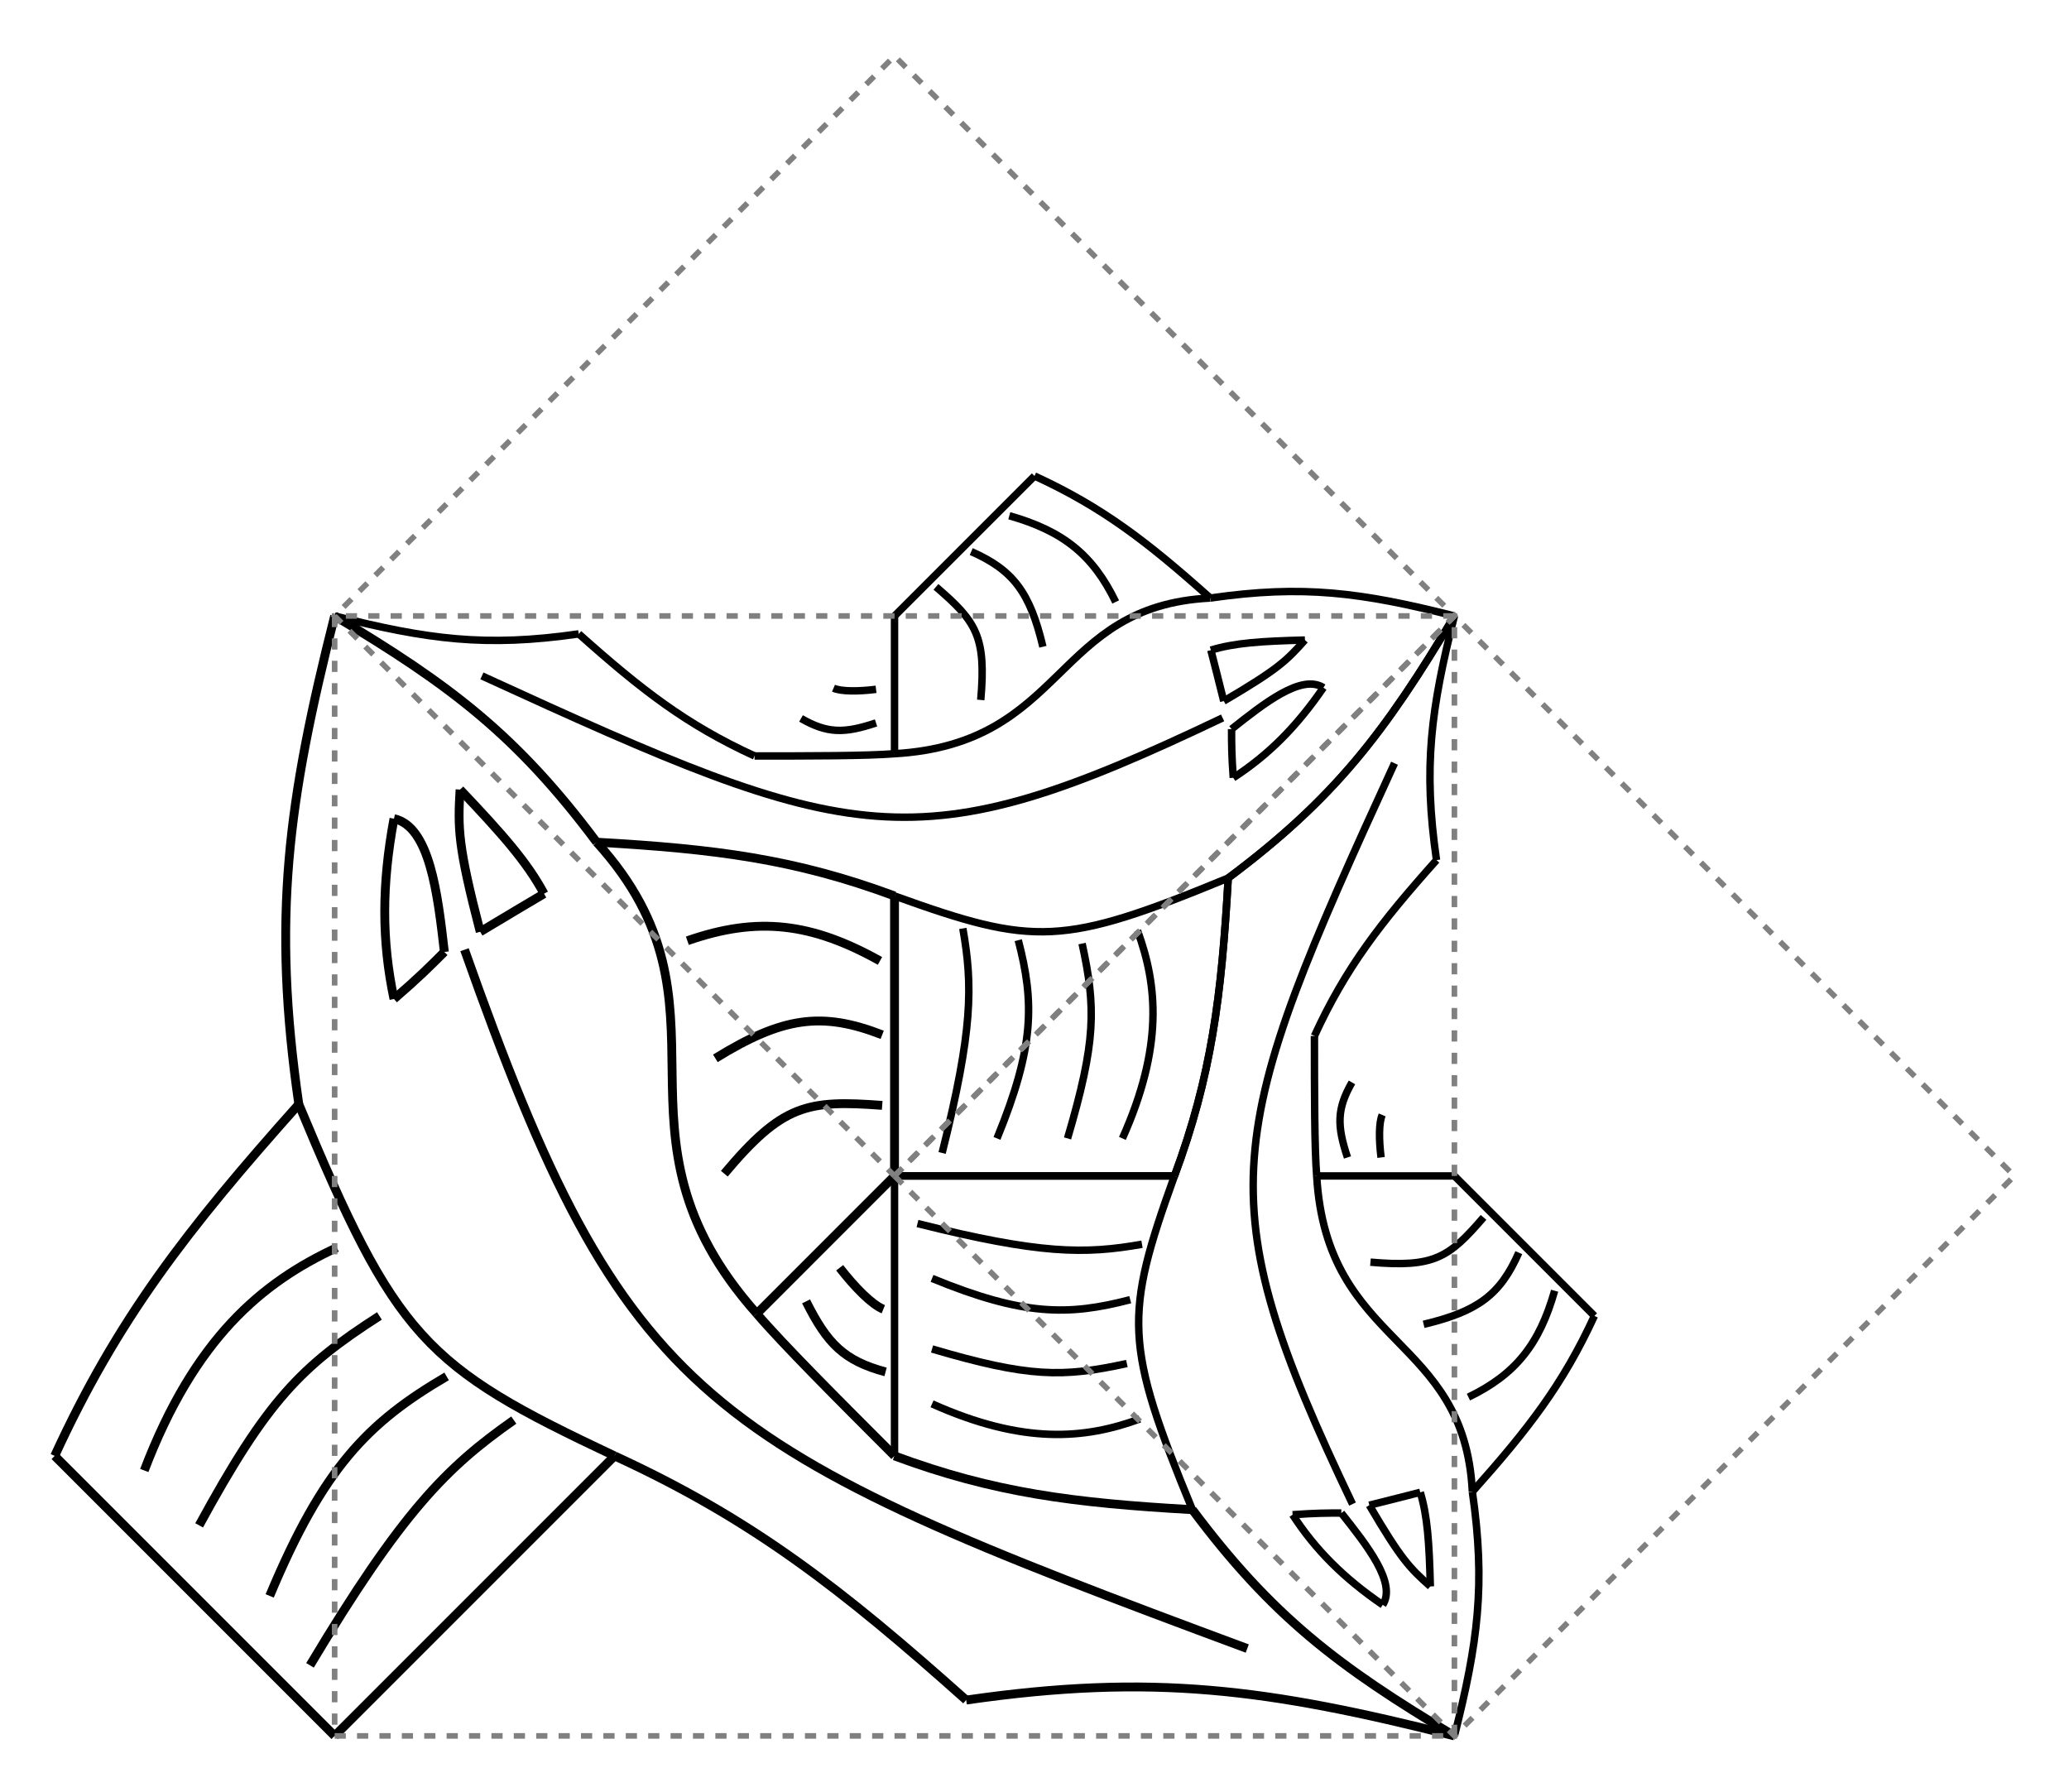 <svg version="1.1" xmlns="http://www.w3.org/2000/svg" viewBox="55 -70 300 320" x="-3px" y="0px" width="373" height="323" style="background-color:white"><path stroke="Black" stroke-width="1.33" fill="None" d="M261.8 198.6 C 235.5 143.5, 238.8 132.8, 269.3 66.3"></path><path stroke="Black" stroke-width="1.33" fill="None" d="M239.6 86.8 C 258.6 72.6, 267.6 60.8, 280 40"></path><path stroke="Black" stroke-width="1.33" fill="None" d="M230 140 C 236.6 122.2, 238.4 108, 239.6 86.8"></path><path stroke="Black" stroke-width="1.33" fill="None" d="M180 140 C 202 140, 215 140, 230 140"></path><path stroke="Black" stroke-width="1.33" fill="None" d="M180 190 C 180 170, 180 158, 180 140"></path><path stroke="Black" stroke-width="1.33" fill="None" d="M180 190 C 197.8 196.6, 212 198.4, 233.2 199.6"></path><path stroke="Black" stroke-width="1.33" fill="None" d="M233.2 199.6 C 221 170, 221 165, 230 140"></path><path stroke="Black" stroke-width="1.33" fill="None" d="M233.2 199.6 C 247.4 218.6, 259.2 227.6, 280 240"></path><path stroke="Black" stroke-width="1.33" fill="None" d="M280 240 C 284.2 223.4, 285.6 213, 283.2 196.4"></path><path stroke="Black" stroke-width="1.33" fill="None" d="M283.2 196.4 C 281.8 168.2, 257.2 170.8, 255.4 140"></path><path stroke="Black" stroke-width="1.33" fill="None" d="M255.4 140 C 255 135, 255 125, 255 115"></path><path stroke="Black" stroke-width="1.33" fill="None" d="M255 115 C 260.6 102.8, 266.8 94.8, 276.8 83.6"></path><path stroke="Black" stroke-width="1.33" fill="None" d="M276.8 83.6 C 274.4 67, 275.8 56.6, 280 40"></path><path stroke="Black" stroke-width="1.33" fill="None" d="M283.2 196.4 C 293.2 185.2, 299.4 177.2, 305 165"></path><path stroke="Black" stroke-width="1.33" fill="None" d="M305 165 C 292.5 152.5, 287.5 147.5, 280 140"></path><path stroke="Black" stroke-width="1.33" fill="None" d="M280 140 C 272 140, 262 140, 255.4 140"></path><path stroke="Black" stroke-width="1.33" fill="None" d="M282.5 179.5 C 291 175.4, 295.2 170, 297.9 160.5"></path><path stroke="Black" stroke-width="1.33" fill="None" d="M274.5 166.5 C 284.2 164.2, 288.2 161.2, 291.5 153.7"></path><path stroke="Black" stroke-width="1.33" fill="None" d="M265 155.4 C 276.4 156.4, 279 154.6, 285.2 147.4"></path><path stroke="Black" stroke-width="1.33" fill="None" d="M266.9 136.7 C 266.5 133.5, 266.5 130.5, 267.1 129.1"></path><path stroke="Black" stroke-width="1.33" fill="None" d="M260.9 136.7 C 259 131, 259 128, 261.7 123.3"></path><path stroke="Black" stroke-width="1.33" fill="None" d="M186.7 180.7 C 203 188, 214 187, 223.8 183.4"></path><path stroke="Black" stroke-width="1.33" fill="None" d="M186.7 170.9 C 204 176, 210 176, 221.5 173.5"></path><path stroke="Black" stroke-width="1.33" fill="None" d="M186.7 158.3 C 203 165, 211 165, 222.1 162.1"></path><path stroke="Black" stroke-width="1.33" fill="None" d="M184.1 148.5 C 206 154, 214 154, 224.2 152.2"></path><path stroke="Black" stroke-width="1.33" fill="None" d="M251.1 200.5 C 255.2 200.2, 257.2 200.2, 259.8 200.2"></path><path stroke="Black" stroke-width="1.33" fill="None" d="M251.1 200.5 C 255.2 206.8, 260.2 211.8, 267.2 216.6"></path><path stroke="Black" stroke-width="1.33" fill="None" d="M267.2 216.6 C 269.7 212.7, 264.4 206, 259.8 200.2"></path><path stroke="Black" stroke-width="1.33" fill="None" d="M264.8 198.8 C 268 198, 272 197, 273.9 196.5"></path><path stroke="Black" stroke-width="1.33" fill="None" d="M264.8 198.8 C 270.5 208.5, 272 210, 275.7 213.3"></path><path stroke="Black" stroke-width="1.33" fill="None" d="M275.7 213.3 C 275.5 205.5, 275.2 200.8, 273.9 196.5"></path><path stroke="Black" stroke-width="1.33" fill="None" d="M238.6 58.2 C 183.5 84.5, 172.8 81.2, 106.3 50.7"></path><path stroke="Black" stroke-width="1.33" fill="None" d="M126.8 80.4 C 112.6 61.4, 100.8 52.4, 80 40"></path><path stroke="Black" stroke-width="1.33" fill="None" d="M180 90 C 162.2 83.4, 148 81.6, 126.8 80.4"></path><path stroke="Black" stroke-width="1.33" fill="None" d="M180 140 C 180 118, 180 105, 180 90"></path><path stroke="Black" stroke-width="1.33" fill="None" d="M230 140 C 210 140, 198 140, 180 140"></path><path stroke="Black" stroke-width="1.33" fill="None" d="M230 140 C 236.6 122.2, 238.4 108, 239.6 86.8"></path><path stroke="Black" stroke-width="1.33" fill="None" d="M239.6 86.8 C 210 99, 205 99, 180 90"></path><path stroke="Black" stroke-width="1.33" fill="None" d="M239.6 86.8 C 258.6 72.6, 267.6 60.8, 280 40"></path><path stroke="Black" stroke-width="1.33" fill="None" d="M280 40 C 263.4 35.8, 253 34.4, 236.4 36.8"></path><path stroke="Black" stroke-width="1.33" fill="None" d="M236.4 36.8 C 208.2 38.2, 210.8 62.8, 180 64.6"></path><path stroke="Black" stroke-width="1.33" fill="None" d="M180 64.6 C 175 65, 165 65, 155 65"></path><path stroke="Black" stroke-width="1.33" fill="None" d="M155 65 C 142.8 59.4, 134.8 53.2, 123.6 43.2"></path><path stroke="Black" stroke-width="1.33" fill="None" d="M123.6 43.2 C 107 45.6, 96.6 44.2, 80 40"></path><path stroke="Black" stroke-width="1.33" fill="None" d="M236.4 36.8 C 225.2 26.8, 217.2 20.6, 205 15"></path><path stroke="Black" stroke-width="1.33" fill="None" d="M205 15 C 192.5 27.5, 187.5 32.5, 180 40"></path><path stroke="Black" stroke-width="1.33" fill="None" d="M180 40 C 180 48, 180 58, 180 64.6"></path><path stroke="Black" stroke-width="1.33" fill="None" d="M219.5 37.5 C 215.4 29, 210 24.8, 200.5 22.1"></path><path stroke="Black" stroke-width="1.33" fill="None" d="M206.5 45.5 C 204.2 35.8, 201.2 31.8, 193.7 28.5"></path><path stroke="Black" stroke-width="1.33" fill="None" d="M195.4 55 C 196.4 43.6, 194.6 41, 187.4 34.8"></path><path stroke="Black" stroke-width="1.33" fill="None" d="M176.7 53.1 C 173.5 53.5, 170.5 53.5, 169.1 52.9"></path><path stroke="Black" stroke-width="1.33" fill="None" d="M176.7 59.1 C 171 61, 168 61, 163.3 58.3"></path><path stroke="Black" stroke-width="1.33" fill="None" d="M220.7 133.3 C 228 117, 227 106, 223.4 96.2"></path><path stroke="Black" stroke-width="1.33" fill="None" d="M210.9 133.3 C 216 116, 216 110, 213.5 98.5"></path><path stroke="Black" stroke-width="1.33" fill="None" d="M198.3 133.3 C 205 117, 205 109, 202.1 97.9"></path><path stroke="Black" stroke-width="1.33" fill="None" d="M188.5 135.9 C 194 114, 194 106, 192.2 95.8"></path><path stroke="Black" stroke-width="1.33" fill="None" d="M240.5 68.9 C 240.2 64.8, 240.2 62.8, 240.2 60.2"></path><path stroke="Black" stroke-width="1.33" fill="None" d="M240.5 68.9 C 246.8 64.8, 251.8 59.8, 256.6 52.8"></path><path stroke="Black" stroke-width="1.33" fill="None" d="M256.6 52.8 C 252.7 50.3, 246 55.6, 240.2 60.2"></path><path stroke="Black" stroke-width="1.33" fill="None" d="M238.8 55.2 C 238 52, 237 48, 236.5 46.1"></path><path stroke="Black" stroke-width="1.33" fill="None" d="M238.8 55.2 C 248.5 49.5, 250 48, 253.3 44.3"></path><path stroke="Black" stroke-width="1.33" fill="None" d="M253.3 44.3 C 245.5 44.5, 240.8 44.8, 236.5 46.1"></path><path stroke="Black" stroke-width="1.581" fill="None" d="M103.2 99.6 C 132 181, 146 188.4, 243 224.4"></path><path stroke="Black" stroke-width="1.581" fill="None" d="M192.8 233.6 C 226 228.8, 246.8 231.6, 280 240"></path><path stroke="Black" stroke-width="1.581" fill="None" d="M130 190 C 154.4 201.2, 170.4 213.6, 192.8 233.6"></path><path stroke="Black" stroke-width="1.581" fill="None" d="M80 240 C 102 218, 115 205, 130 190"></path><path stroke="Black" stroke-width="1.581" fill="None" d="M30 190 C 50 210, 62 222, 80 240"></path><path stroke="Black" stroke-width="1.581" fill="None" d="M30 190 C 41.2 165.6, 53.6 149.6, 73.6 127.2"></path><path stroke="Black" stroke-width="1.581" fill="None" d="M73.6 127.2 C 91 169, 96 174, 130 190"></path><path stroke="Black" stroke-width="1.581" fill="None" d="M73.6 127.2 C 68.8 94, 71.6 73.2, 80 40"></path><path stroke="Black" stroke-width="1.581" fill="None" d="M80 40 C 100.8 52.4, 112.6 61.4, 126.8 80.4"></path><path stroke="Black" stroke-width="1.581" fill="None" d="M126.8 80.4 C 153.6 110, 126.4 132, 155.4 164.6"></path><path stroke="Black" stroke-width="1.581" fill="None" d="M155.4 164.6 C 160 170, 170 180, 180 190"></path><path stroke="Black" stroke-width="1.581" fill="None" d="M180 190 C 197.8 196.6, 212 198.4, 233.2 199.6"></path><path stroke="Black" stroke-width="1.581" fill="None" d="M233.2 199.6 C 247.4 218.6, 259.2 227.6, 280 240"></path><path stroke="Black" stroke-width="1.581" fill="None" d="M126.8 80.4 C 148 81.6, 162.2 83.4, 180 90"></path><path stroke="Black" stroke-width="1.581" fill="None" d="M180 90 C 180 115, 180 125, 180 140"></path><path stroke="Black" stroke-width="1.581" fill="None" d="M180 140 C 172 148, 162 158, 155.4 164.6"></path><path stroke="Black" stroke-width="1.581" fill="None" d="M143 98 C 155.6 93.6, 165.2 94.8, 177.4 101.6"></path><path stroke="Black" stroke-width="1.581" fill="None" d="M148 119 C 160 111.6, 167 110.6, 177.8 114.8"></path><path stroke="Black" stroke-width="1.581" fill="None" d="M149.6 139.6 C 160 127.2, 164.4 126.4, 177.8 127.4"></path><path stroke="Black" stroke-width="1.581" fill="None" d="M170.2 156.4 C 173 160, 176 163, 178 163.8"></path><path stroke="Black" stroke-width="1.581" fill="None" d="M164.2 162.4 C 168 170, 171 173, 178.4 175"></path><path stroke="Black" stroke-width="1.581" fill="None" d="M46 192.6 C 55 169, 67 159, 80.4 152.8"></path><path stroke="Black" stroke-width="1.581" fill="None" d="M55.8 202.4 C 68 180, 74 174, 88 165"></path><path stroke="Black" stroke-width="1.581" fill="None" d="M68.4 215 C 78 192, 86 184, 100 175.8"></path><path stroke="Black" stroke-width="1.581" fill="None" d="M75.6 227.4 C 92 200, 100 192, 112 183.6"></path><path stroke="Black" stroke-width="1.581" fill="None" d="M90.6 108.4 C 95 104.6, 97 102.6, 99.6 100"></path><path stroke="Black" stroke-width="1.581" fill="None" d="M90.6 108.4 C 88.4 98, 88.4 88, 90.6 76.2"></path><path stroke="Black" stroke-width="1.581" fill="None" d="M90.6 76.2 C 97 77.6, 98.4 89.6, 99.6 100"></path><path stroke="Black" stroke-width="1.581" fill="None" d="M106 96.4 C 110 94, 115 91, 117.4 89.6"></path><path stroke="Black" stroke-width="1.581" fill="None" d="M106 96.4 C 102 81, 102 78, 102.4 71"></path><path stroke="Black" stroke-width="1.581" fill="None" d="M102.4 71 C 110 79, 114.4 84, 117.4 89.6"></path><polyline stroke="Grey" stroke-width="1" stroke-dasharray="2,2" fill="None" points="80,240 280,240 280,40 80,40 80,240"></polyline><polyline stroke="Grey" stroke-width="1" stroke-dasharray="2,2" fill="None" points="180,140 280,40 180,-60 80,40 180,140"></polyline><polyline stroke="Grey" stroke-width="1" stroke-dasharray="2,2" fill="None" points="180,140 280,240 380,140 280,40 180,140"></polyline></svg>